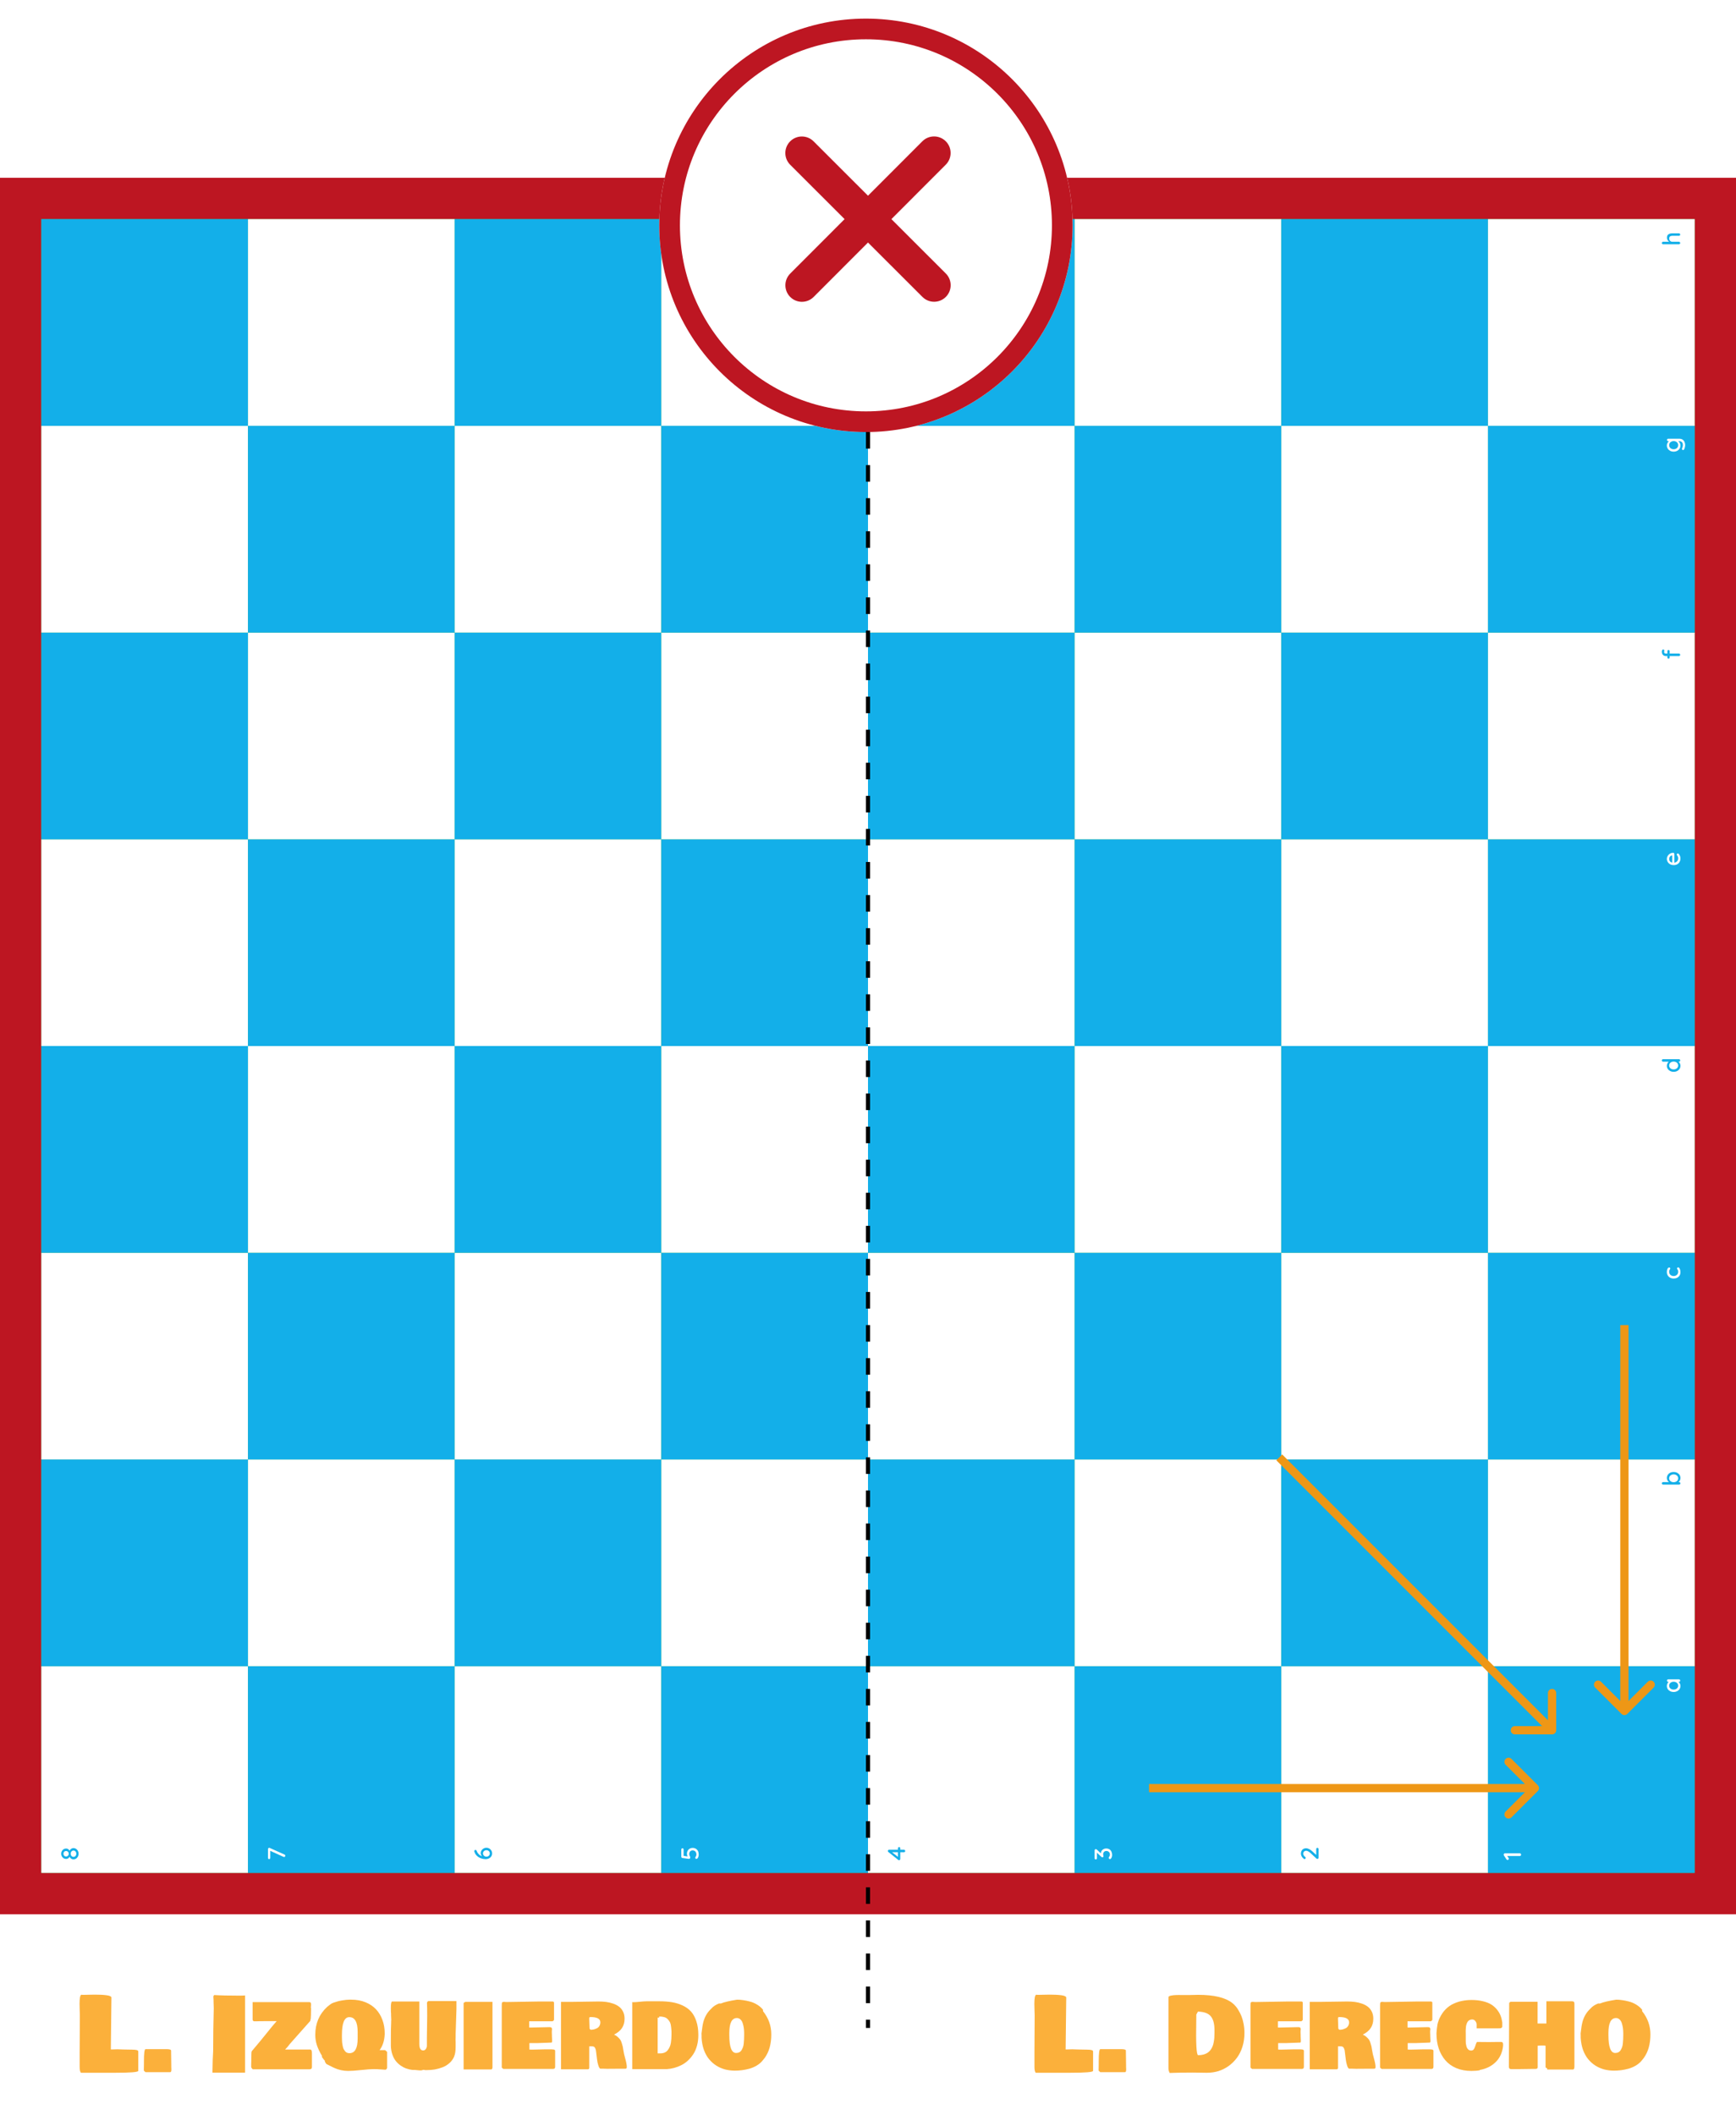 <svg width="840" height="1023" viewBox="0 0 840 1023" fill="none" xmlns="http://www.w3.org/2000/svg">
<rect y="86" width="840" height="840" fill="#BD1622"/>
<rect width="800" height="800" transform="translate(20 906) rotate(-90)" fill="#39B54A"/>
<rect width="100" height="100" transform="translate(20 906) rotate(-90)" fill="white"/>
<rect width="100" height="100" transform="translate(20 806) rotate(-90)" fill="#13AFE9"/>
<rect width="100" height="100" transform="translate(20 706) rotate(-90)" fill="white"/>
<rect width="100" height="100" transform="translate(20 606) rotate(-90)" fill="#13AFE9"/>
<rect width="100" height="100" transform="translate(20 506) rotate(-90)" fill="white"/>
<rect width="100" height="100" transform="translate(20 406) rotate(-90)" fill="#13AFE9"/>
<rect width="100" height="100" transform="translate(20 306) rotate(-90)" fill="white"/>
<rect width="100" height="100" transform="translate(20 206) rotate(-90)" fill="#13AFE9"/>
<rect width="100" height="100" transform="translate(120 906) rotate(-90)" fill="#13AFE9"/>
<rect width="100" height="100" transform="translate(120 806) rotate(-90)" fill="white"/>
<rect width="100" height="100" transform="translate(120 706) rotate(-90)" fill="#13AFE9"/>
<rect width="100" height="100" transform="translate(120 606) rotate(-90)" fill="white"/>
<rect width="100" height="100" transform="translate(120 506) rotate(-90)" fill="#13AFE9"/>
<rect width="100" height="100" transform="translate(120 406) rotate(-90)" fill="white"/>
<rect width="100" height="100" transform="translate(120 306) rotate(-90)" fill="#13AFE9"/>
<rect width="100" height="100" transform="translate(120 206) rotate(-90)" fill="white"/>
<rect width="100" height="100" transform="translate(220 906) rotate(-90)" fill="white"/>
<rect width="100" height="100" transform="translate(220 806) rotate(-90)" fill="#13AFE9"/>
<rect width="100" height="100" transform="translate(220 706) rotate(-90)" fill="white"/>
<rect width="100" height="100" transform="translate(220 606) rotate(-90)" fill="#13AFE9"/>
<rect width="100" height="100" transform="translate(220 506) rotate(-90)" fill="white"/>
<rect width="100" height="100" transform="translate(220 406) rotate(-90)" fill="#13AFE9"/>
<rect width="100" height="100" transform="translate(220 306) rotate(-90)" fill="white"/>
<rect width="100" height="100" transform="translate(220 206) rotate(-90)" fill="#13AFE9"/>
<rect width="100" height="100" transform="translate(320 906) rotate(-90)" fill="#13AFE9"/>
<rect width="100" height="100" transform="translate(320 806) rotate(-90)" fill="white"/>
<rect width="100" height="100" transform="translate(320 706) rotate(-90)" fill="#13AFE9"/>
<rect width="100" height="100" transform="translate(320 606) rotate(-90)" fill="white"/>
<rect width="100" height="100" transform="translate(320 506) rotate(-90)" fill="#13AFE9"/>
<rect width="100" height="100" transform="translate(320 406) rotate(-90)" fill="white"/>
<rect width="100" height="100" transform="translate(320 306) rotate(-90)" fill="#13AFE9"/>
<rect width="100" height="100" transform="translate(320 206) rotate(-90)" fill="white"/>
<rect width="100" height="100" transform="translate(420 906) rotate(-90)" fill="white"/>
<rect width="100" height="100" transform="translate(420 806) rotate(-90)" fill="#13AFE9"/>
<rect width="100" height="100" transform="translate(420 706) rotate(-90)" fill="white"/>
<rect width="100" height="100" transform="translate(420 606) rotate(-90)" fill="#13AFE9"/>
<rect width="100" height="100" transform="translate(420 506) rotate(-90)" fill="white"/>
<rect width="100" height="100" transform="translate(420 406) rotate(-90)" fill="#13AFE9"/>
<rect width="100" height="100" transform="translate(420 306) rotate(-90)" fill="white"/>
<rect width="100" height="100" transform="translate(420 206) rotate(-90)" fill="#13AFE9"/>
<rect width="100" height="100" transform="translate(520 906) rotate(-90)" fill="#13AFE9"/>
<rect width="100" height="100" transform="translate(520 806) rotate(-90)" fill="white"/>
<rect width="100" height="100" transform="translate(520 706) rotate(-90)" fill="#13AFE9"/>
<rect width="100" height="100" transform="translate(520 606) rotate(-90)" fill="white"/>
<rect width="100" height="100" transform="translate(520 506) rotate(-90)" fill="#13AFE9"/>
<rect width="100" height="100" transform="translate(520 406) rotate(-90)" fill="white"/>
<rect width="100" height="100" transform="translate(520 306) rotate(-90)" fill="#13AFE9"/>
<rect width="100" height="100" transform="translate(520 206) rotate(-90)" fill="white"/>
<rect width="100" height="100" transform="translate(620 906) rotate(-90)" fill="white"/>
<rect width="100" height="100" transform="translate(620 806) rotate(-90)" fill="#13AFE9"/>
<rect width="100" height="100" transform="translate(620 706) rotate(-90)" fill="white"/>
<rect width="100" height="100" transform="translate(620 606) rotate(-90)" fill="#13AFE9"/>
<rect width="100" height="100" transform="translate(620 506) rotate(-90)" fill="white"/>
<rect width="100" height="100" transform="translate(620 406) rotate(-90)" fill="#13AFE9"/>
<rect width="100" height="100" transform="translate(620 306) rotate(-90)" fill="white"/>
<rect width="100" height="100" transform="translate(620 206) rotate(-90)" fill="#13AFE9"/>
<rect width="100" height="100" transform="translate(720 906) rotate(-90)" fill="#13AFE9"/>
<rect width="100" height="100" transform="translate(720 806) rotate(-90)" fill="white"/>
<rect width="100" height="100" transform="translate(720 706) rotate(-90)" fill="#13AFE9"/>
<rect width="100" height="100" transform="translate(720 606) rotate(-90)" fill="white"/>
<rect width="100" height="100" transform="translate(720 506) rotate(-90)" fill="#13AFE9"/>
<rect width="100" height="100" transform="translate(720 406) rotate(-90)" fill="white"/>
<rect width="100" height="100" transform="translate(720 306) rotate(-90)" fill="#13AFE9"/>
<rect width="100" height="100" transform="translate(720 206) rotate(-90)" fill="white"/>
<path d="M33.752 895.452L33.536 895.488C33.656 895.192 33.824 894.932 34.04 894.708C34.248 894.484 34.484 894.312 34.748 894.192C35.012 894.064 35.288 894 35.576 894C36.024 894 36.436 894.124 36.812 894.372C37.18 894.612 37.476 894.94 37.7 895.356C37.916 895.764 38.024 896.22 38.024 896.724C38.024 897.236 37.916 897.7 37.7 898.116C37.476 898.524 37.18 898.852 36.812 899.1C36.436 899.34 36.024 899.46 35.576 899.46C35.216 899.46 34.9 899.384 34.628 899.232C34.356 899.08 34.128 898.888 33.944 898.656C33.76 898.424 33.608 898.188 33.488 897.948L33.752 898.032C33.664 898.232 33.544 898.428 33.392 898.62C33.232 898.804 33.032 898.956 32.792 899.076C32.552 899.196 32.276 899.256 31.964 899.256C31.524 899.256 31.128 899.144 30.776 898.92C30.416 898.696 30.132 898.392 29.924 898.008C29.708 897.624 29.6 897.196 29.6 896.724C29.6 896.252 29.708 895.828 29.924 895.452C30.132 895.076 30.416 894.776 30.776 894.552C31.128 894.328 31.524 894.216 31.964 894.216C32.3 894.216 32.588 894.28 32.828 894.408C33.06 894.536 33.252 894.696 33.404 894.888C33.556 895.08 33.672 895.268 33.752 895.452ZM31.988 898.056C32.236 898.056 32.456 897.996 32.648 897.876C32.84 897.756 32.992 897.596 33.104 897.396C33.216 897.196 33.272 896.972 33.272 896.724C33.272 896.484 33.216 896.264 33.104 896.064C32.992 895.864 32.84 895.708 32.648 895.596C32.456 895.476 32.236 895.416 31.988 895.416C31.612 895.416 31.304 895.54 31.064 895.788C30.824 896.036 30.704 896.348 30.704 896.724C30.704 897.116 30.824 897.436 31.064 897.684C31.304 897.932 31.612 898.056 31.988 898.056ZM36.92 896.724C36.92 896.292 36.792 895.932 36.536 895.644C36.272 895.348 35.948 895.2 35.564 895.2C35.3 895.2 35.064 895.268 34.856 895.404C34.648 895.54 34.484 895.724 34.364 895.956C34.244 896.188 34.184 896.444 34.184 896.724C34.184 897.004 34.244 897.26 34.364 897.492C34.484 897.724 34.648 897.908 34.856 898.044C35.064 898.18 35.3 898.248 35.564 898.248C35.948 898.248 36.272 898.104 36.536 897.816C36.792 897.528 36.92 897.164 36.92 896.724Z" fill="#13AFE9"/>
<path d="M138.048 897.684C138.048 897.852 137.996 898 137.892 898.128C137.78 898.248 137.64 898.308 137.472 898.308C137.384 898.308 137.292 898.288 137.196 898.248L130.512 895.224L130.776 895.092L130.776 898.764C130.776 898.924 130.724 899.06 130.62 899.172C130.508 899.276 130.372 899.328 130.212 899.328C130.06 899.328 129.932 899.276 129.828 899.172C129.724 899.06 129.672 898.924 129.672 898.764L129.672 894.504C129.672 894.328 129.728 894.18 129.84 894.06C129.944 893.932 130.08 893.868 130.248 893.868C130.344 893.868 130.436 893.888 130.524 893.928L137.664 897.132C137.784 897.18 137.88 897.256 137.952 897.36C138.016 897.464 138.048 897.572 138.048 897.684Z" fill="white"/>
<path d="M338.084 897.132C338.084 897.444 338.036 897.768 337.94 898.104C337.844 898.432 337.7 898.712 337.508 898.944C337.436 899.032 337.344 899.1 337.232 899.148C337.12 899.196 337.012 899.22 336.908 899.22C336.796 899.22 336.688 899.172 336.584 899.076C336.472 898.972 336.416 898.832 336.416 898.656C336.416 898.528 336.48 898.38 336.608 898.212C336.712 898.052 336.8 897.884 336.872 897.708C336.944 897.524 336.98 897.336 336.98 897.144C336.98 896.728 336.904 896.368 336.752 896.064C336.6 895.76 336.388 895.528 336.116 895.368C335.836 895.2 335.512 895.116 335.144 895.116C334.8 895.116 334.508 895.192 334.268 895.344C334.02 895.496 333.828 895.704 333.692 895.968C333.556 896.224 333.488 896.512 333.488 896.832C333.488 897.096 333.532 897.328 333.62 897.528C333.7 897.728 333.784 897.908 333.872 898.068C333.952 898.228 333.992 898.376 333.992 898.512C333.992 898.72 333.948 898.876 333.86 898.98C333.764 899.084 333.652 899.152 333.524 899.184C333.388 899.208 333.264 899.212 333.152 899.196L330.14 898.776C330.004 898.752 329.892 898.688 329.804 898.584C329.708 898.472 329.66 898.336 329.66 898.176L329.66 894.66C329.66 894.5 329.716 894.368 329.828 894.264C329.932 894.152 330.064 894.096 330.224 894.096C330.384 894.096 330.516 894.152 330.62 894.264C330.724 894.368 330.776 894.5 330.776 894.66L330.776 897.876L330.668 897.744L333.248 898.128L332.888 898.308C332.808 898.236 332.732 898.116 332.66 897.948C332.58 897.772 332.516 897.576 332.468 897.36C332.412 897.136 332.384 896.912 332.384 896.688C332.384 896.16 332.504 895.688 332.744 895.272C332.976 894.848 333.3 894.516 333.716 894.276C334.132 894.036 334.604 893.916 335.132 893.916C335.724 893.916 336.244 894.048 336.692 894.312C337.132 894.576 337.476 894.948 337.724 895.428C337.964 895.908 338.084 896.476 338.084 897.132Z" fill="white"/>
<path d="M536.464 898.752C536.464 898.688 536.476 898.62 536.5 898.548C536.516 898.476 536.556 898.396 536.62 898.308C536.748 898.164 536.856 897.992 536.944 897.792C537.024 897.584 537.064 897.348 537.064 897.084C537.064 896.788 536.996 896.512 536.86 896.256C536.716 896 536.516 895.792 536.26 895.632C536.004 895.472 535.7 895.392 535.348 895.392C534.988 895.392 534.696 895.468 534.472 895.62C534.24 895.772 534.068 895.968 533.956 896.208C533.836 896.448 533.776 896.7 533.776 896.964C533.776 897.116 533.792 897.244 533.824 897.348C533.848 897.452 533.876 897.552 533.908 897.648C533.932 897.744 533.944 897.848 533.944 897.96C533.944 898.112 533.892 898.232 533.788 898.32C533.676 898.408 533.544 898.452 533.392 898.452C533.296 898.452 533.212 898.432 533.14 898.392C533.068 898.352 532.988 898.296 532.9 898.224L530.524 896.004L530.764 895.74L530.764 898.92C530.764 899.08 530.712 899.216 530.608 899.328C530.496 899.432 530.36 899.484 530.2 899.484C530.048 899.484 529.92 899.432 529.816 899.328C529.712 899.216 529.66 899.08 529.66 898.92L529.66 895.128C529.66 894.92 529.72 894.768 529.84 894.672C529.96 894.568 530.1 894.516 530.26 894.516C530.348 894.516 530.432 894.54 530.512 894.588C530.592 894.628 530.668 894.68 530.74 894.744L533.14 896.976L532.816 897.276C532.784 897.212 532.752 897.104 532.72 896.952C532.688 896.8 532.672 896.676 532.672 896.58C532.672 896.124 532.788 895.716 533.02 895.356C533.252 894.988 533.564 894.704 533.956 894.504C534.34 894.296 534.776 894.192 535.264 894.192C535.848 894.192 536.356 894.324 536.788 894.588C537.212 894.852 537.54 895.22 537.772 895.692C538.004 896.156 538.12 896.692 538.12 897.3C538.12 897.604 538.08 897.908 538 898.212C537.912 898.508 537.788 898.764 537.628 898.98C537.548 899.116 537.464 899.208 537.376 899.256C537.28 899.304 537.188 899.328 537.1 899.328C536.948 899.328 536.804 899.276 536.668 899.172C536.532 899.06 536.464 898.92 536.464 898.752Z" fill="white"/>
<path d="M736 897.192C736 897.376 735.944 897.528 735.832 897.648C735.712 897.768 735.564 897.828 735.388 897.828L728.956 897.828L729.172 897.672L729.952 898.788C730.032 898.884 730.072 899 730.072 899.136C730.072 899.296 730.012 899.44 729.892 899.568C729.764 899.688 729.616 899.748 729.448 899.748C729.24 899.748 729.068 899.644 728.932 899.436L727.72 897.612C727.672 897.54 727.64 897.464 727.624 897.384C727.608 897.296 727.6 897.216 727.6 897.144C727.6 896.96 727.66 896.812 727.78 896.7C727.892 896.588 728.036 896.532 728.212 896.532L735.388 896.532C735.564 896.532 735.712 896.596 735.832 896.724C735.944 896.844 736 897 736 897.192Z" fill="white"/>
<path d="M806.592 812.988C806.592 812.812 806.652 812.668 806.772 812.556C806.884 812.444 807.028 812.388 807.204 812.388L812.388 812.388C812.564 812.388 812.712 812.444 812.832 812.556C812.944 812.668 813 812.812 813 812.988C813 813.156 812.944 813.3 812.832 813.42C812.712 813.532 812.564 813.588 812.388 813.588L811.524 813.588L811.56 813.336C811.704 813.336 811.864 813.396 812.04 813.516C812.216 813.628 812.388 813.784 812.556 813.984C812.716 814.184 812.852 814.42 812.964 814.692C813.068 814.964 813.12 815.256 813.12 815.568C813.12 816.12 812.98 816.616 812.7 817.056C812.412 817.496 812.02 817.844 811.524 818.1C811.028 818.356 810.464 818.484 809.832 818.484C809.184 818.484 808.616 818.356 808.128 818.1C807.632 817.844 807.244 817.5 806.964 817.068C806.684 816.628 806.544 816.14 806.544 815.604C806.544 815.26 806.6 814.944 806.712 814.656C806.824 814.36 806.968 814.104 807.144 813.888C807.32 813.672 807.508 813.508 807.708 813.396C807.9 813.276 808.084 813.216 808.26 813.216L808.296 813.588L807.204 813.588C807.036 813.588 806.892 813.532 806.772 813.42C806.652 813.3 806.592 813.156 806.592 812.988ZM812.016 815.436C812.016 815.06 811.92 814.728 811.728 814.44C811.536 814.152 811.276 813.928 810.948 813.768C810.612 813.608 810.24 813.528 809.832 813.528C809.416 813.528 809.044 813.608 808.716 813.768C808.388 813.928 808.128 814.152 807.936 814.44C807.744 814.728 807.648 815.06 807.648 815.436C807.648 815.804 807.744 816.132 807.936 816.42C808.128 816.7 808.388 816.924 808.716 817.092C809.044 817.252 809.416 817.332 809.832 817.332C810.24 817.332 810.612 817.252 810.948 817.092C811.276 816.924 811.536 816.7 811.728 816.42C811.92 816.132 812.016 815.804 812.016 815.436Z" fill="white"/>
<path d="M806.544 615.364C806.544 614.932 806.592 614.548 806.688 614.212C806.776 613.876 806.904 613.616 807.072 613.432C807.232 613.24 807.42 613.144 807.636 613.144C807.772 613.144 807.9 613.184 808.02 613.264C808.132 613.344 808.188 613.464 808.188 613.624C808.188 613.736 808.168 613.832 808.128 613.912C808.088 613.984 808.04 614.052 807.984 614.116C807.928 614.18 807.872 614.26 807.816 614.356C807.768 614.444 807.728 614.576 807.696 614.752C807.664 614.92 807.648 615.072 807.648 615.208C807.648 615.632 807.744 616 807.936 616.312C808.128 616.616 808.388 616.856 808.716 617.032C809.044 617.2 809.416 617.284 809.832 617.284C810.248 617.284 810.62 617.2 810.948 617.032C811.276 616.856 811.536 616.62 811.728 616.324C811.92 616.02 812.016 615.668 812.016 615.268C812.016 615.028 812 614.832 811.968 614.68C811.928 614.528 811.88 614.396 811.824 614.284C811.752 614.164 811.68 614.064 811.608 613.984C811.528 613.896 811.488 613.776 811.488 613.624C811.488 613.448 811.544 613.316 811.656 613.228C811.76 613.132 811.892 613.084 812.052 613.084C812.228 613.084 812.4 613.192 812.568 613.408C812.728 613.616 812.86 613.896 812.964 614.248C813.068 614.6 813.12 614.988 813.12 615.412C813.12 616.036 812.976 616.58 812.688 617.044C812.4 617.5 812.008 617.856 811.512 618.112C811.016 618.36 810.456 618.484 809.832 618.484C809.2 618.484 808.64 618.352 808.152 618.088C807.656 617.824 807.264 617.456 806.976 616.984C806.688 616.512 806.544 615.972 806.544 615.364Z" fill="white"/>
<path d="M806.544 714.98C806.544 714.42 806.684 713.924 806.964 713.492C807.244 713.052 807.632 712.704 808.128 712.448C808.616 712.192 809.18 712.064 809.82 712.064C810.46 712.064 811.028 712.192 811.524 712.448C812.02 712.704 812.412 713.048 812.7 713.48C812.98 713.912 813.12 714.4 813.12 714.944C813.12 715.248 813.072 715.536 812.976 715.808C812.872 716.08 812.744 716.32 812.592 716.528C812.432 716.736 812.264 716.908 812.088 717.044C811.912 717.172 811.748 717.252 811.596 717.284L811.44 716.96L812.484 716.96C812.652 716.96 812.796 717.02 812.916 717.14C813.028 717.252 813.084 717.392 813.084 717.56C813.084 717.736 813.028 717.88 812.916 717.992C812.804 718.104 812.66 718.16 812.484 718.16L804.732 718.16C804.556 718.16 804.412 718.104 804.3 717.992C804.18 717.88 804.12 717.736 804.12 717.56C804.12 717.392 804.18 717.252 804.3 717.14C804.412 717.02 804.556 716.96 804.732 716.96L808.104 716.96L807.996 717.152C807.844 717.128 807.688 717.052 807.528 716.924C807.36 716.796 807.2 716.636 807.048 716.444C806.896 716.244 806.776 716.02 806.688 715.772C806.592 715.516 806.544 715.252 806.544 714.98ZM807.648 715.112C807.648 715.496 807.744 715.832 807.936 716.12C808.128 716.4 808.388 716.62 808.716 716.78C809.036 716.94 809.404 717.02 809.82 717.02C810.236 717.02 810.612 716.94 810.948 716.78C811.276 716.62 811.536 716.4 811.728 716.12C811.92 715.832 812.016 715.496 812.016 715.112C812.016 714.736 811.92 714.408 811.728 714.128C811.536 713.848 811.272 713.628 810.936 713.468C810.6 713.3 810.228 713.216 809.82 713.216C809.404 713.216 809.036 713.3 808.716 713.468C808.388 713.628 808.128 713.848 807.936 714.128C807.744 714.408 807.648 714.736 807.648 715.112Z" fill="#13AFE9"/>
<path d="M804.12 512.988C804.12 512.812 804.176 512.668 804.288 512.556C804.4 512.444 804.548 512.388 804.732 512.388L812.388 512.388C812.564 512.388 812.712 512.444 812.832 512.556C812.944 512.668 813 512.812 813 512.988C813 513.156 812.944 513.3 812.832 513.42C812.712 513.532 812.564 513.588 812.388 513.588L811.524 513.588L811.536 513.336C811.68 513.336 811.844 513.396 812.028 513.516C812.204 513.628 812.376 513.784 812.544 513.984C812.712 514.184 812.852 514.42 812.964 514.692C813.068 514.964 813.12 515.256 813.12 515.568C813.12 516.12 812.98 516.616 812.7 517.056C812.412 517.496 812.024 517.844 811.536 518.1C811.04 518.356 810.472 518.484 809.832 518.484C809.192 518.484 808.628 518.356 808.14 518.1C807.644 517.844 807.256 517.5 806.976 517.068C806.688 516.628 806.544 516.14 806.544 515.604C806.544 515.268 806.6 514.956 806.712 514.668C806.824 514.372 806.968 514.116 807.144 513.9C807.32 513.684 807.508 513.516 807.708 513.396C807.9 513.276 808.084 513.216 808.26 513.216L808.296 513.588L804.732 513.588C804.556 513.588 804.412 513.532 804.3 513.42C804.18 513.3 804.12 513.156 804.12 512.988ZM812.016 515.436C812.016 515.052 811.92 514.72 811.728 514.44C811.536 514.152 811.276 513.928 810.948 513.768C810.62 513.608 810.248 513.528 809.832 513.528C809.416 513.528 809.044 513.608 808.716 513.768C808.388 513.928 808.128 514.152 807.936 514.44C807.744 514.728 807.648 515.06 807.648 515.436C807.648 515.804 807.744 516.132 807.936 516.42C808.128 516.7 808.388 516.924 808.716 517.092C809.044 517.252 809.416 517.332 809.832 517.332C810.248 517.332 810.62 517.252 810.948 517.092C811.276 516.924 811.536 516.7 811.728 516.42C811.92 516.132 812.016 515.804 812.016 515.436Z" fill="#13AFE9"/>
<path d="M804.132 315.22C804.132 315.068 804.152 314.912 804.192 314.752C804.232 314.592 804.3 314.46 804.396 314.356C804.484 314.244 804.608 314.188 804.768 314.188C804.928 314.188 805.06 314.236 805.164 314.332C805.26 314.428 805.308 314.54 805.308 314.668C805.308 314.748 805.292 314.856 805.26 314.992C805.22 315.128 805.2 315.264 805.2 315.4C805.2 315.584 805.244 315.732 805.332 315.844C805.412 315.956 805.516 316.036 805.644 316.084C805.764 316.132 805.884 316.156 806.004 316.156L812.388 316.156C812.564 316.156 812.712 316.216 812.832 316.336C812.944 316.448 813 316.588 813 316.756C813 316.932 812.944 317.076 812.832 317.188C812.712 317.3 812.564 317.356 812.388 317.356L806.016 317.356C805.464 317.356 805.012 317.176 804.66 316.816C804.308 316.448 804.132 315.916 804.132 315.22ZM806.796 314.98C806.796 314.82 806.848 314.688 806.952 314.584C807.056 314.48 807.188 314.428 807.348 314.428C807.508 314.428 807.64 314.48 807.744 314.584C807.848 314.688 807.9 314.82 807.9 314.98L807.9 318.088C807.9 318.24 807.848 318.372 807.744 318.484C807.64 318.588 807.508 318.64 807.348 318.64C807.188 318.64 807.056 318.588 806.952 318.484C806.848 318.372 806.796 318.24 806.796 318.088L806.796 314.98Z" fill="#13AFE9"/>
<path d="M806.58 114.98C806.58 114.428 806.7 114 806.94 113.696C807.172 113.392 807.488 113.18 807.888 113.06C808.288 112.932 808.728 112.868 809.208 112.868L812.388 112.868C812.564 112.868 812.712 112.928 812.832 113.048C812.944 113.16 813 113.3 813 113.468C813 113.644 812.944 113.788 812.832 113.9C812.712 114.012 812.564 114.068 812.388 114.068L809.208 114.068C808.928 114.068 808.672 114.108 808.44 114.188C808.208 114.26 808.024 114.392 807.888 114.584C807.752 114.768 807.684 115.028 807.684 115.364C807.684 115.676 807.752 115.956 807.888 116.204C808.024 116.444 808.208 116.632 808.44 116.768C808.672 116.896 808.928 116.96 809.208 116.96L812.388 116.96C812.564 116.96 812.712 117.02 812.832 117.14C812.944 117.252 813 117.392 813 117.56C813 117.736 812.944 117.88 812.832 117.992C812.712 118.104 812.564 118.16 812.388 118.16L804.732 118.16C804.556 118.16 804.412 118.104 804.3 117.992C804.18 117.88 804.12 117.736 804.12 117.56C804.12 117.392 804.18 117.252 804.3 117.14C804.412 117.02 804.556 116.96 804.732 116.96L808.008 116.96L808.128 117.176C807.952 117.12 807.772 117.028 807.588 116.9C807.404 116.764 807.236 116.6 807.084 116.408C806.932 116.208 806.812 115.988 806.724 115.748C806.628 115.508 806.58 115.252 806.58 114.98Z" fill="#13AFE9"/>
<path d="M813.12 415.22C813.12 415.884 812.984 416.46 812.712 416.948C812.432 417.436 812.052 417.816 811.572 418.088C811.084 418.352 810.528 418.484 809.904 418.484C809.2 418.484 808.6 418.344 808.104 418.064C807.6 417.776 807.216 417.404 806.952 416.948C806.68 416.492 806.544 416.008 806.544 415.496C806.544 415.104 806.624 414.732 806.784 414.38C806.936 414.028 807.152 413.716 807.432 413.444C807.704 413.164 808.028 412.944 808.404 412.784C808.772 412.624 809.176 412.54 809.616 412.532C809.776 412.54 809.908 412.604 810.012 412.724C810.116 412.844 810.168 412.984 810.168 413.144L810.168 417.812L809.148 418.1L809.148 413.588L809.364 413.816L809.064 413.816C808.784 413.832 808.54 413.924 808.332 414.092C808.116 414.26 807.952 414.468 807.84 414.716C807.72 414.964 807.66 415.224 807.66 415.496C807.66 415.736 807.7 415.968 807.78 416.192C807.852 416.408 807.972 416.604 808.14 416.78C808.308 416.948 808.532 417.084 808.812 417.188C809.084 417.284 809.424 417.332 809.832 417.332C810.272 417.332 810.656 417.24 810.984 417.056C811.312 416.872 811.568 416.624 811.752 416.312C811.928 416 812.016 415.656 812.016 415.28C812.016 414.984 811.988 414.74 811.932 414.548C811.868 414.356 811.792 414.196 811.704 414.068C811.616 413.94 811.532 413.828 811.452 413.732C811.38 413.612 811.344 413.492 811.344 413.372C811.344 413.228 811.396 413.108 811.5 413.012C811.596 412.916 811.712 412.868 811.848 412.868C812.024 412.868 812.184 412.956 812.328 413.132C812.536 413.348 812.72 413.648 812.88 414.032C813.04 414.408 813.12 414.804 813.12 415.22Z" fill="white"/>
<path d="M806.544 215.532C806.544 215.188 806.6 214.872 806.712 214.584C806.824 214.296 806.968 214.048 807.144 213.84C807.312 213.624 807.488 213.456 807.672 213.336C807.856 213.216 808.016 213.156 808.152 213.156L808.164 213.432L807.204 213.432C807.036 213.432 806.892 213.376 806.772 213.264C806.652 213.152 806.592 213.008 806.592 212.832C806.592 212.656 806.652 212.512 806.772 212.4C806.884 212.288 807.028 212.232 807.204 212.232L812.496 212.232C813.176 212.232 813.728 212.376 814.152 212.664C814.584 212.952 814.9 213.336 815.1 213.816C815.3 214.288 815.4 214.808 815.4 215.376C815.4 215.576 815.372 215.812 815.316 216.084C815.268 216.356 815.208 216.608 815.136 216.84C815.064 217.064 814.992 217.22 814.92 217.308C814.824 217.492 814.712 217.616 814.584 217.68C814.456 217.736 814.328 217.736 814.2 217.68C814.024 217.6 813.916 217.492 813.876 217.356C813.836 217.22 813.848 217.064 813.912 216.888C813.936 216.808 813.98 216.684 814.044 216.516C814.108 216.348 814.164 216.16 814.212 215.952C814.268 215.744 814.296 215.548 814.296 215.364C814.296 214.724 814.148 214.244 813.852 213.924C813.556 213.596 813.152 213.432 812.64 213.432L811.56 213.432L811.644 213.3C811.812 213.324 811.984 213.4 812.16 213.528C812.328 213.648 812.484 213.808 812.628 214.008C812.772 214.208 812.892 214.44 812.988 214.704C813.076 214.96 813.12 215.224 813.12 215.496C813.12 216.064 812.98 216.572 812.7 217.02C812.412 217.468 812.024 217.824 811.536 218.088C811.04 218.352 810.472 218.484 809.832 218.484C809.192 218.484 808.628 218.352 808.14 218.088C807.644 217.824 807.256 217.472 806.976 217.032C806.688 216.584 806.544 216.084 806.544 215.532ZM807.648 215.352C807.648 215.744 807.744 216.088 807.936 216.384C808.128 216.68 808.388 216.912 808.716 217.08C809.044 217.248 809.416 217.332 809.832 217.332C810.248 217.332 810.62 217.248 810.948 217.08C811.276 216.912 811.536 216.68 811.728 216.384C811.92 216.088 812.016 215.744 812.016 215.352C812.016 214.96 811.924 214.616 811.74 214.32C811.548 214.024 811.288 213.792 810.96 213.624C810.624 213.456 810.248 213.372 809.832 213.372C809.416 213.372 809.044 213.456 808.716 213.624C808.38 213.792 808.12 214.024 807.936 214.32C807.744 214.616 807.648 214.96 807.648 215.352Z" fill="white"/>
<path d="M238.12 896.568C238.12 897.016 238.032 897.416 237.856 897.768C237.68 898.112 237.44 898.404 237.136 898.644C236.832 898.876 236.492 899.056 236.116 899.184C235.732 899.304 235.34 899.364 234.94 899.364C234.628 899.364 234.272 899.328 233.872 899.256C233.464 899.184 233.044 899.064 232.612 898.896C232.172 898.728 231.752 898.508 231.352 898.236C230.952 897.956 230.592 897.612 230.272 897.204C229.944 896.788 229.696 896.296 229.528 895.728C229.504 895.648 229.492 895.572 229.492 895.5C229.492 895.34 229.536 895.2 229.624 895.08C229.704 894.952 229.852 894.888 230.068 894.888C230.212 894.888 230.34 894.936 230.452 895.032C230.556 895.128 230.632 895.256 230.68 895.416C230.776 895.704 230.92 895.992 231.112 896.28C231.304 896.568 231.532 896.836 231.796 897.084C232.06 897.332 232.356 897.544 232.684 897.72C233.004 897.888 233.34 898.012 233.692 898.092L233.74 898.392C233.556 898.272 233.38 898.12 233.212 897.936C233.036 897.744 232.892 897.52 232.78 897.264C232.66 897.008 232.6 896.716 232.6 896.388C232.6 896.06 232.672 895.744 232.816 895.44C232.96 895.136 233.16 894.864 233.416 894.624C233.672 894.376 233.968 894.184 234.304 894.048C234.64 893.904 234.996 893.832 235.372 893.832C235.868 893.832 236.328 893.956 236.752 894.204C237.168 894.444 237.5 894.772 237.748 895.188C237.996 895.596 238.12 896.056 238.12 896.568ZM237.004 896.58C237.004 896.284 236.936 896.02 236.8 895.788C236.656 895.556 236.46 895.372 236.212 895.236C235.964 895.1 235.684 895.032 235.372 895.032C235.06 895.032 234.78 895.096 234.532 895.224C234.284 895.352 234.084 895.532 233.932 895.764C233.78 895.988 233.704 896.252 233.704 896.556C233.704 896.868 233.78 897.144 233.932 897.384C234.084 897.624 234.288 897.812 234.544 897.948C234.792 898.084 235.072 898.152 235.384 898.152C235.672 898.152 235.944 898.084 236.2 897.948C236.448 897.812 236.644 897.628 236.788 897.396C236.932 897.156 237.004 896.884 237.004 896.58Z" fill="#13AFE9"/>
<path d="M438 895.416C438 895.584 437.944 895.724 437.832 895.836C437.712 895.948 437.564 896.004 437.388 896.004L431.28 896.004L431.352 895.788L434.664 898.38L434.508 898.44L434.508 894.072C434.508 893.912 434.564 893.78 434.676 893.676C434.78 893.564 434.912 893.508 435.072 893.508C435.224 893.508 435.352 893.564 435.456 893.676C435.56 893.78 435.612 893.912 435.612 894.072L435.612 899.268C435.612 899.412 435.556 899.548 435.444 899.676C435.324 899.804 435.184 899.868 435.024 899.868C434.872 899.868 434.736 899.816 434.616 899.712L429.84 895.896C429.76 895.84 429.7 895.768 429.66 895.68C429.62 895.592 429.6 895.5 429.6 895.404C429.6 895.228 429.66 895.084 429.78 894.972C429.892 894.86 430.036 894.804 430.212 894.804L437.388 894.804C437.564 894.804 437.712 894.864 437.832 894.984C437.944 895.104 438 895.248 438 895.416Z" fill="#13AFE9"/>
<path d="M636.884 894.444C636.884 894.284 636.94 894.152 637.052 894.048C637.156 893.936 637.288 893.88 637.448 893.88C637.608 893.88 637.74 893.936 637.844 894.048C637.948 894.152 638 894.284 638 894.444L638 898.656C638 898.832 637.948 898.972 637.844 899.076C637.74 899.18 637.6 899.232 637.424 899.232C637.264 899.232 637.12 899.176 636.992 899.064L634.1 896.388C633.732 896.044 633.368 895.78 633.008 895.596C632.648 895.404 632.332 895.308 632.06 895.308C631.62 895.308 631.264 895.44 630.992 895.704C630.72 895.968 630.584 896.316 630.584 896.748C630.584 896.932 630.628 897.12 630.716 897.312C630.796 897.496 630.908 897.672 631.052 897.84C631.188 898 631.348 898.14 631.532 898.26C631.644 898.34 631.716 898.42 631.748 898.5C631.78 898.58 631.796 898.656 631.796 898.728C631.796 898.88 631.744 899.02 631.64 899.148C631.528 899.268 631.4 899.328 631.256 899.328C631.144 899.328 631.036 899.292 630.932 899.22C630.828 899.148 630.72 899.056 630.608 898.944C630.392 898.768 630.2 898.556 630.032 898.308C629.856 898.052 629.72 897.784 629.624 897.504C629.528 897.224 629.48 896.948 629.48 896.676C629.48 896.148 629.584 895.692 629.792 895.308C630 894.916 630.292 894.616 630.668 894.408C631.044 894.192 631.488 894.084 632 894.084C632.432 894.084 632.912 894.216 633.44 894.48C633.96 894.736 634.472 895.096 634.976 895.56L637.004 897.42L636.884 897.552L636.884 894.444Z" fill="#13AFE9"/>
<path d="M38.49 969.383C38.49 966.73 38.767 965.249 39.32 964.939C39.483 964.972 39.711 964.988 40.004 964.988H40.785C41.29 964.988 42.12 964.972 43.275 964.939C44.431 964.907 45.31 964.891 45.912 964.891C48.223 964.891 50.087 964.988 51.503 965.184C52.935 965.363 53.741 965.704 53.92 966.209L53.627 991.404H54.164C55.466 991.339 56.378 991.315 56.898 991.331C57.419 991.331 58.371 991.364 59.755 991.429C61.155 991.478 62.497 991.502 63.783 991.502C64.841 991.502 65.622 991.567 66.127 991.697C66.648 991.811 66.908 992.055 66.908 992.43V1001.8C66.697 1002.39 63.067 1002.68 56.02 1002.68H39.125C38.734 1002.11 38.539 1001.2 38.539 999.949V993.016C38.539 990.981 38.555 987.97 38.588 983.982C38.62 979.995 38.637 976.984 38.637 974.949C38.637 974.575 38.612 973.745 38.563 972.459C38.515 971.173 38.49 970.148 38.49 969.383ZM69.594 1001.66V1000.93C69.594 1000.68 69.602 1000.3 69.618 999.778C69.634 999.241 69.643 998.81 69.643 998.484V997.215C69.643 993.243 69.903 991.258 70.424 991.258H80.434C81.996 991.258 82.777 991.486 82.777 991.941C82.842 995.066 82.875 997.459 82.875 999.119V999.949C82.875 1000.06 82.883 1000.24 82.899 1000.49C82.916 1000.71 82.924 1000.89 82.924 1001.02C82.924 1001.93 82.745 1002.39 82.387 1002.39H70.375L69.594 1001.66ZM102.797 1002.63C102.862 997.898 102.976 994.432 103.139 992.234C103.139 985.398 103.236 978.465 103.432 971.434C103.367 970.066 103.334 969.057 103.334 968.406V967.674C103.269 966.958 103.236 966.372 103.236 965.916C103.236 965.607 103.383 965.33 103.676 965.086C106.345 965.281 110.414 965.379 115.883 965.379C117.185 965.379 118.08 965.346 118.568 965.281V1002.63H102.797ZM121.547 999.949V998.436C121.547 998.305 121.555 998.069 121.571 997.728C121.588 997.386 121.596 997.117 121.596 996.922V995.652C121.596 993.536 121.677 992.397 121.84 992.234C124.053 989.679 127.374 985.643 131.801 980.125L133.876 977.708C133.437 977.675 132.248 977.675 130.312 977.708C128.375 977.724 127.146 977.732 126.625 977.732H125.99C125.811 977.732 125.543 977.741 125.185 977.757C124.826 977.773 124.558 977.781 124.379 977.781H122.816C122.426 977.586 122.23 977.309 122.23 976.951V968.504H149.281C149.574 968.504 149.77 968.512 149.867 968.528C149.965 968.528 150.079 968.577 150.209 968.675C150.339 968.756 150.421 968.895 150.453 969.09C150.486 969.285 150.502 969.562 150.502 969.92C150.502 970.115 150.486 970.351 150.453 970.628C150.421 970.905 150.404 971.076 150.404 971.141L150.502 971.434C150.502 972.036 150.494 972.622 150.478 973.191C150.478 973.761 150.469 974.241 150.453 974.632C150.437 975.022 150.421 975.364 150.404 975.657C150.388 975.95 150.372 976.178 150.355 976.341C150.355 976.504 150.355 976.593 150.355 976.609C150.225 976.951 150.16 977.146 150.16 977.195V977.586C148.956 978.969 147.214 980.931 144.936 983.47C142.673 986.009 141.094 987.791 140.199 988.816L139.125 990.184L137.953 991.453H150.16C150.681 991.453 150.941 992.104 150.941 993.406V999.754C150.941 1000.24 150.836 1000.58 150.624 1000.75C150.412 1000.93 150.062 1001.02 149.574 1001.02H122.279C122.182 1000.93 122.035 1000.75 121.84 1000.51C121.661 1000.25 121.563 1000.06 121.547 999.949ZM152.553 984.324C152.553 978.872 154.457 974.38 158.266 970.848L159.682 969.725C160.202 969.301 160.756 968.992 161.342 968.797L163.197 968.211C163.702 968.032 164.573 967.845 165.81 967.649C167.047 967.438 168.129 967.332 169.057 967.332H170.033C172.54 967.332 174.81 967.747 176.845 968.577C178.896 969.407 180.596 970.547 181.947 971.995C183.298 973.444 184.332 975.161 185.048 977.146C185.78 979.116 186.146 981.248 186.146 983.543V984.129C185.984 987.254 185.154 989.793 183.656 991.746H186.342L187.318 992.576V1000.34C187.172 1000.83 186.895 1001.12 186.488 1001.22C186.293 1001.22 185.544 1001.17 184.242 1001.07C182.94 1000.97 181.866 1000.93 181.02 1000.93C179.538 1000.93 177.439 1001.07 174.721 1001.37C172.019 1001.66 169.936 1001.8 168.471 1001.8C166.094 1001.8 163.808 1001.3 161.61 1000.29L157.899 998.436L157.191 997.312V996.824V996.873L156.459 996.043C156.247 995.669 156.02 995.359 155.775 995.115V994.48C154.685 992.658 153.871 990.94 153.334 989.329C152.813 987.718 152.553 986.049 152.553 984.324ZM165.443 984.373C165.443 984.959 165.443 985.39 165.443 985.667C165.46 985.944 165.476 986.399 165.492 987.034C165.508 987.669 165.549 988.174 165.614 988.548C165.679 988.906 165.761 989.362 165.858 989.915C165.972 990.468 166.119 990.916 166.298 991.258C166.493 991.583 166.713 991.917 166.957 992.259C167.217 992.584 167.527 992.828 167.885 992.991C168.243 993.138 168.65 993.211 169.105 993.211C171.742 993.211 173.061 990.835 173.061 986.082V982.957C173.061 978.172 171.71 975.779 169.008 975.779C166.632 975.779 165.443 978.644 165.443 984.373ZM189.223 974.119C189.158 973.794 189.125 972.866 189.125 971.336C189.125 969.578 189.288 968.536 189.613 968.211H202.895V988.719C202.895 990.835 203.513 991.893 204.75 991.893C205.271 991.893 205.702 991.665 206.044 991.209C206.386 990.737 206.557 990.184 206.557 989.549V985.936C206.654 978.807 206.703 975.21 206.703 975.145C206.703 972.312 206.671 970.262 206.605 968.992C206.605 968.536 206.833 968.211 207.289 968.016H220.863V971.824C220.652 977.993 220.521 981.964 220.473 983.738V985.252C220.473 985.447 220.465 985.708 220.448 986.033C220.432 986.359 220.424 986.587 220.424 986.717C220.424 987.27 220.44 987.661 220.473 987.889V989.793C220.473 992.055 220.245 993.683 219.789 994.676V994.773C219.268 995.994 218.52 997.052 217.543 997.947C216.566 998.826 215.451 999.518 214.198 1000.02C212.945 1000.51 211.659 1000.87 210.341 1001.1C209.022 1001.31 207.631 1001.41 206.166 1001.41C205.71 1001.41 205.368 1001.37 205.141 1001.27H204.555C204.555 1001.43 204.311 1001.51 203.822 1001.51V1001.56C203.464 1001.58 202.423 1001.5 200.697 1001.32H199.574C198.549 1001.2 197.556 1000.97 196.596 1000.63C195.652 1000.29 194.732 999.811 193.837 999.192C192.942 998.558 192.152 997.809 191.469 996.946C190.801 996.084 190.256 995.034 189.833 993.797C189.41 992.56 189.174 991.209 189.125 989.744C189.141 988.898 189.141 987.726 189.125 986.229C189.125 984.731 189.133 983.372 189.149 982.151C189.166 980.914 189.206 979.718 189.271 978.562V977.879C189.271 977.798 189.28 977.667 189.296 977.488C189.312 977.309 189.32 977.179 189.32 977.098C189.32 976.854 189.304 976.487 189.271 975.999C189.239 975.511 189.223 975.145 189.223 974.9V974.07V974.119ZM224.33 1001.07V968.992C224.346 968.862 224.477 968.748 224.721 968.65C224.965 968.536 225.111 968.455 225.16 968.406H238.295V1000.19C238.214 1000.54 238.132 1000.77 238.051 1000.9C237.986 1001.02 237.872 1001.07 237.709 1001.07H224.33ZM242.787 970.457C242.787 969.48 242.828 968.911 242.909 968.748C243.056 968.52 243.292 968.406 243.617 968.406H244.203C244.464 968.406 244.643 968.423 244.74 968.455H246.01C247.654 968.455 250.136 968.414 253.456 968.333C256.793 968.252 259.291 968.211 260.951 968.211H267.445C267.868 968.26 268.08 968.471 268.08 968.846V977C268.064 977.098 268.031 977.187 267.982 977.269C267.95 977.334 267.917 977.382 267.885 977.415C267.868 977.431 267.795 977.488 267.665 977.586C267.535 977.667 267.445 977.732 267.396 977.781H256.068V980.809H257.143C258.087 980.809 259.527 980.776 261.464 980.711C263.401 980.646 264.89 980.613 265.932 980.613C266.387 980.613 266.697 980.703 266.859 980.882C267.022 981.061 267.104 981.313 267.104 981.639C267.104 981.72 267.087 981.858 267.055 982.054C267.022 982.249 267.006 982.387 267.006 982.469V983.396C267.006 983.462 267.014 983.6 267.03 983.812C267.047 984.007 267.055 984.178 267.055 984.324V985.008C267.055 985.366 267.071 985.724 267.104 986.082C267.136 986.44 267.152 986.749 267.152 987.01V987.645C267.071 987.84 267.006 987.97 266.957 988.035C266.908 988.1 266.827 988.133 266.713 988.133V988.084C266.111 988.084 265.069 988.125 263.588 988.206C262.123 988.287 260.951 988.328 260.072 988.328H256.166V991.453C256.296 991.453 256.492 991.461 256.752 991.478C257.012 991.494 257.208 991.502 257.338 991.502C258.07 991.502 259.153 991.478 260.585 991.429C262.017 991.38 263.051 991.355 263.686 991.355H266.811C267.657 991.355 268.194 991.453 268.422 991.648C268.503 991.746 268.568 991.844 268.617 991.941V999.754C268.617 1000.1 268.552 1000.36 268.422 1000.54C268.292 1000.71 268.048 1000.81 267.689 1000.83H243.52L242.787 1000.19V970.457ZM271.449 968.406H275.99C277.39 968.406 279.628 968.374 282.704 968.309C285.78 968.243 288.083 968.211 289.613 968.211C290.932 968.211 292.16 968.284 293.3 968.431C294.455 968.577 295.587 968.846 296.693 969.236C297.816 969.627 298.769 970.123 299.55 970.726C300.347 971.328 300.99 972.125 301.479 973.118C301.967 974.095 302.211 975.226 302.211 976.512C302.211 978.286 301.796 979.799 300.966 981.053C300.136 982.306 298.858 983.364 297.133 984.227C297.816 984.52 298.41 984.902 298.915 985.374C299.42 985.846 299.802 986.253 300.062 986.595C300.339 986.937 300.6 987.514 300.844 988.328C301.104 989.126 301.259 989.655 301.308 989.915C301.356 990.159 301.462 990.778 301.625 991.771C301.674 991.998 301.706 992.169 301.723 992.283C301.788 992.934 302.064 994.131 302.553 995.872C303.041 997.597 303.285 998.924 303.285 999.852C303.285 1000.44 303.106 1000.73 302.748 1000.73C301.771 1000.73 300.29 1000.74 298.305 1000.75C296.335 1000.77 294.87 1000.78 293.91 1000.78C293.52 1000.75 292.934 1000.73 292.152 1000.73H290.492C290.167 1000.63 289.849 1000.13 289.54 999.217C289.231 998.305 289.011 997.28 288.881 996.141L288.344 991.795C288.246 991.437 288.165 991.185 288.1 991.038C288.051 990.875 287.953 990.688 287.807 990.477C287.66 990.249 287.457 990.094 287.196 990.013C286.952 989.931 286.635 989.891 286.244 989.891H285.121V999.656C285.121 999.705 285.121 999.786 285.121 999.9C285.121 999.998 285.121 1000.07 285.121 1000.12C285.121 1000.15 285.121 1000.21 285.121 1000.29C285.121 1000.37 285.113 1000.44 285.097 1000.49C285.08 1000.52 285.064 1000.57 285.048 1000.63C285.032 1000.7 285.007 1000.75 284.975 1000.78C284.958 1000.8 284.926 1000.83 284.877 1000.88C284.844 1000.91 284.796 1000.93 284.73 1000.95C284.682 1000.97 284.617 1000.98 284.535 1001C284.47 1001.02 284.389 1001.02 284.291 1001.02H271.449V968.406ZM285.268 981.297C285.3 981.329 285.349 981.403 285.414 981.517C285.479 981.614 285.544 981.696 285.609 981.761C285.674 981.826 285.74 981.867 285.805 981.883C286.293 981.883 286.781 981.834 287.27 981.736C287.758 981.622 288.254 981.443 288.759 981.199C289.28 980.955 289.695 980.581 290.004 980.076C290.329 979.572 290.492 978.969 290.492 978.27C290.492 976.577 288.865 975.73 285.609 975.73C285.284 975.812 285.121 975.942 285.121 976.121V977.049C285.121 977.521 285.146 978.229 285.194 979.173C285.243 980.117 285.268 980.825 285.268 981.297ZM319.105 968.113C321.335 968.113 323.337 968.26 325.111 968.553C326.902 968.846 328.611 969.367 330.238 970.115C331.882 970.864 333.249 971.84 334.34 973.045C335.43 974.249 336.293 975.812 336.928 977.732C337.579 979.653 337.904 981.883 337.904 984.422C337.904 986.277 337.685 988.011 337.245 989.622C336.806 991.217 336.203 992.592 335.438 993.748C334.674 994.904 333.795 995.937 332.802 996.849C331.825 997.744 330.759 998.476 329.604 999.046C328.448 999.616 327.292 1000.06 326.137 1000.36C324.981 1000.67 323.826 1000.86 322.67 1000.93H305.922V968.504C305.971 968.504 306.06 968.512 306.19 968.528C306.321 968.545 306.41 968.553 306.459 968.553C307.159 968.553 308.217 968.479 309.633 968.333C311.065 968.187 312.139 968.113 312.855 968.113H319.105ZM319.398 993.309C320.229 993.309 320.961 993.178 321.596 992.918C322.23 992.641 322.735 992.251 323.109 991.746C323.5 991.242 323.817 990.713 324.062 990.159C324.322 989.606 324.509 988.955 324.623 988.206C324.737 987.457 324.81 986.806 324.843 986.253C324.892 985.683 324.916 985.04 324.916 984.324V982.566C324.9 982.452 324.851 981.899 324.77 980.906C324.688 979.913 324.509 979.067 324.232 978.367C323.972 977.863 323.679 977.431 323.354 977.073C323.044 976.699 322.735 976.414 322.426 976.219C322.117 976.007 321.75 975.853 321.327 975.755C320.92 975.641 320.546 975.568 320.204 975.535C319.862 975.503 319.447 975.486 318.959 975.486V976.023H318.227V993.309H319.398ZM339.467 984.324L339.418 983.787C339.727 981.134 340.02 979.287 340.297 978.245C340.932 975.804 342.071 973.761 343.715 972.117L344.301 971.531C345.082 970.62 346.27 969.839 347.865 969.188H348.793C350.388 968.52 353.008 967.902 356.654 967.332C357.566 967.332 358.518 967.405 359.511 967.552C360.52 967.682 361.635 967.91 362.855 968.235C364.076 968.545 365.248 969.049 366.371 969.749C367.51 970.433 368.454 971.255 369.203 972.215V972.898C371.872 976.235 373.207 979.979 373.207 984.129C373.207 988.8 372.133 992.609 369.984 995.555L369.008 996.775C368.259 997.703 367.323 998.501 366.2 999.168C365.093 999.835 363.913 1000.35 362.66 1000.71C361.407 1001.05 360.202 1001.29 359.047 1001.44C357.908 1001.58 356.768 1001.66 355.629 1001.66C353.952 1001.66 352.349 1001.46 350.819 1001.07C349.306 1000.67 347.882 1000.04 346.547 999.192C345.229 998.346 344.065 997.304 343.056 996.067C342.047 994.83 341.225 993.341 340.59 991.6C339.971 989.842 339.597 987.905 339.467 985.789V984.324ZM352.895 984.52C352.895 990.249 353.985 993.113 356.166 993.113C356.768 993.113 357.289 992.999 357.729 992.771C358.184 992.544 358.55 992.194 358.827 991.722C359.104 991.25 359.332 990.77 359.511 990.281C359.69 989.793 359.812 989.183 359.877 988.45C359.958 987.718 360.007 987.075 360.023 986.521C360.056 985.968 360.072 985.301 360.072 984.52V983.641C360.072 982.794 360.023 981.98 359.926 981.199C359.828 980.418 359.657 979.637 359.413 978.855C359.185 978.058 358.827 977.423 358.339 976.951C357.851 976.463 357.257 976.219 356.557 976.219C354.115 976.219 352.895 978.628 352.895 983.445V984.52Z" fill="#FBB03B"/>
<path d="M500.49 969.383C500.49 966.73 500.767 965.249 501.32 964.939C501.483 964.972 501.711 964.988 502.004 964.988H502.785C503.29 964.988 504.12 964.972 505.275 964.939C506.431 964.907 507.31 964.891 507.912 964.891C510.223 964.891 512.087 964.988 513.503 965.184C514.935 965.363 515.741 965.704 515.92 966.209L515.627 991.404H516.164C517.466 991.339 518.378 991.315 518.898 991.331C519.419 991.331 520.371 991.364 521.755 991.429C523.155 991.478 524.497 991.502 525.783 991.502C526.841 991.502 527.622 991.567 528.127 991.697C528.648 991.811 528.908 992.055 528.908 992.43V1001.8C528.697 1002.39 525.067 1002.68 518.02 1002.68H501.125C500.734 1002.11 500.539 1001.2 500.539 999.949V993.016C500.539 990.981 500.555 987.97 500.588 983.982C500.62 979.995 500.637 976.984 500.637 974.949C500.637 974.575 500.612 973.745 500.563 972.459C500.515 971.173 500.49 970.148 500.49 969.383ZM531.594 1001.66V1000.93C531.594 1000.68 531.602 1000.3 531.618 999.778C531.634 999.241 531.643 998.81 531.643 998.484V997.215C531.643 993.243 531.903 991.258 532.424 991.258H542.434C543.996 991.258 544.777 991.486 544.777 991.941C544.842 995.066 544.875 997.459 544.875 999.119V999.949C544.875 1000.06 544.883 1000.24 544.899 1000.49C544.916 1000.71 544.924 1000.89 544.924 1001.02C544.924 1001.93 544.745 1002.39 544.387 1002.39H532.375L531.594 1001.66ZM565.383 966.16C565.383 965.981 565.48 965.826 565.676 965.696C565.887 965.55 566.188 965.444 566.579 965.379C566.97 965.298 567.36 965.232 567.751 965.184C568.142 965.135 568.605 965.102 569.143 965.086C569.696 965.07 570.152 965.062 570.51 965.062C570.868 965.062 571.275 965.07 571.73 965.086C572.202 965.086 572.479 965.086 572.561 965.086H575.295C575.832 965.086 576.581 965.07 577.541 965.037C578.518 965.005 579.234 964.988 579.689 964.988C587.453 964.988 593.003 966.323 596.34 968.992L597.219 969.773C597.495 970.034 597.805 970.376 598.146 970.799C598.488 971.206 598.903 971.832 599.392 972.679C599.896 973.509 600.344 974.412 600.734 975.389C601.125 976.365 601.459 977.57 601.735 979.002C602.012 980.434 602.15 981.915 602.15 983.445C602.15 985.822 601.825 988.043 601.174 990.11C600.523 992.177 599.628 993.968 598.488 995.481C597.365 996.995 596.039 998.305 594.509 999.412C592.995 1000.5 591.351 1001.32 589.577 1001.88C587.803 1002.42 585.972 1002.68 584.084 1002.68H583.303C582.603 1002.68 581.561 1002.67 580.178 1002.63C578.794 1002.6 577.753 1002.59 577.053 1002.59C572.967 1002.59 569.273 1002.65 565.969 1002.78C565.578 1002 565.383 1001.28 565.383 1000.63V966.16ZM579.738 994.188C580.715 994.188 581.594 994.082 582.375 993.87C583.156 993.642 583.815 993.349 584.353 992.991C584.89 992.633 585.362 992.177 585.769 991.624C586.175 991.071 586.493 990.501 586.721 989.915C586.965 989.329 587.152 988.662 587.282 987.913C587.429 987.148 587.526 986.432 587.575 985.765C587.624 985.081 587.648 984.324 587.648 983.494V981.98C587.648 978.986 587.054 976.78 585.866 975.364C584.678 973.932 582.603 973.175 579.641 973.094C579.559 973.273 579.429 973.517 579.25 973.826C579.071 974.135 578.941 974.38 578.859 974.559V975.73C578.859 975.975 578.851 976.609 578.835 977.635C578.623 988.54 578.924 994.057 579.738 994.188ZM605.08 970.457C605.08 969.48 605.121 968.911 605.202 968.748C605.349 968.52 605.585 968.406 605.91 968.406H606.496C606.757 968.406 606.936 968.423 607.033 968.455H608.303C609.947 968.455 612.429 968.414 615.749 968.333C619.086 968.252 621.584 968.211 623.244 968.211H629.738C630.161 968.26 630.373 968.471 630.373 968.846V977C630.357 977.098 630.324 977.187 630.275 977.269C630.243 977.334 630.21 977.382 630.178 977.415C630.161 977.431 630.088 977.488 629.958 977.586C629.828 977.667 629.738 977.732 629.689 977.781H618.361V980.809H619.436C620.38 980.809 621.82 980.776 623.757 980.711C625.694 980.646 627.183 980.613 628.225 980.613C628.68 980.613 628.99 980.703 629.152 980.882C629.315 981.061 629.396 981.313 629.396 981.639C629.396 981.72 629.38 981.858 629.348 982.054C629.315 982.249 629.299 982.387 629.299 982.469V983.396C629.299 983.462 629.307 983.6 629.323 983.812C629.34 984.007 629.348 984.178 629.348 984.324V985.008C629.348 985.366 629.364 985.724 629.396 986.082C629.429 986.44 629.445 986.749 629.445 987.01V987.645C629.364 987.84 629.299 987.97 629.25 988.035C629.201 988.1 629.12 988.133 629.006 988.133V988.084C628.404 988.084 627.362 988.125 625.881 988.206C624.416 988.287 623.244 988.328 622.365 988.328H618.459V991.453C618.589 991.453 618.785 991.461 619.045 991.478C619.305 991.494 619.501 991.502 619.631 991.502C620.363 991.502 621.446 991.478 622.878 991.429C624.31 991.38 625.344 991.355 625.979 991.355H629.104C629.95 991.355 630.487 991.453 630.715 991.648C630.796 991.746 630.861 991.844 630.91 991.941V999.754C630.91 1000.1 630.845 1000.36 630.715 1000.54C630.585 1000.71 630.34 1000.81 629.982 1000.83H605.812L605.08 1000.19V970.457ZM633.742 968.406H638.283C639.683 968.406 641.921 968.374 644.997 968.309C648.073 968.243 650.376 968.211 651.906 968.211C653.225 968.211 654.453 968.284 655.593 968.431C656.748 968.577 657.88 968.846 658.986 969.236C660.109 969.627 661.062 970.123 661.843 970.726C662.64 971.328 663.283 972.125 663.771 973.118C664.26 974.095 664.504 975.226 664.504 976.512C664.504 978.286 664.089 979.799 663.259 981.053C662.429 982.306 661.151 983.364 659.426 984.227C660.109 984.52 660.703 984.902 661.208 985.374C661.713 985.846 662.095 986.253 662.355 986.595C662.632 986.937 662.893 987.514 663.137 988.328C663.397 989.126 663.552 989.655 663.601 989.915C663.649 990.159 663.755 990.778 663.918 991.771C663.967 991.998 663.999 992.169 664.016 992.283C664.081 992.934 664.357 994.131 664.846 995.872C665.334 997.597 665.578 998.924 665.578 999.852C665.578 1000.44 665.399 1000.73 665.041 1000.73C664.064 1000.73 662.583 1000.74 660.598 1000.75C658.628 1000.77 657.163 1000.78 656.203 1000.78C655.812 1000.75 655.227 1000.73 654.445 1000.73H652.785C652.46 1000.63 652.142 1000.13 651.833 999.217C651.524 998.305 651.304 997.28 651.174 996.141L650.637 991.795C650.539 991.437 650.458 991.185 650.393 991.038C650.344 990.875 650.246 990.688 650.1 990.477C649.953 990.249 649.75 990.094 649.489 990.013C649.245 989.931 648.928 989.891 648.537 989.891H647.414V999.656C647.414 999.705 647.414 999.786 647.414 999.9C647.414 999.998 647.414 1000.07 647.414 1000.12C647.414 1000.15 647.414 1000.21 647.414 1000.29C647.414 1000.37 647.406 1000.44 647.39 1000.49C647.373 1000.52 647.357 1000.57 647.341 1000.63C647.325 1000.7 647.3 1000.75 647.268 1000.78C647.251 1000.8 647.219 1000.83 647.17 1000.88C647.137 1000.91 647.089 1000.93 647.023 1000.95C646.975 1000.97 646.91 1000.98 646.828 1001C646.763 1001.02 646.682 1001.02 646.584 1001.02H633.742V968.406ZM647.561 981.297C647.593 981.329 647.642 981.403 647.707 981.517C647.772 981.614 647.837 981.696 647.902 981.761C647.967 981.826 648.033 981.867 648.098 981.883C648.586 981.883 649.074 981.834 649.562 981.736C650.051 981.622 650.547 981.443 651.052 981.199C651.573 980.955 651.988 980.581 652.297 980.076C652.622 979.572 652.785 978.969 652.785 978.27C652.785 976.577 651.158 975.73 647.902 975.73C647.577 975.812 647.414 975.942 647.414 976.121V977.049C647.414 977.521 647.438 978.229 647.487 979.173C647.536 980.117 647.561 980.825 647.561 981.297ZM667.775 970.457C667.775 969.48 667.816 968.911 667.897 968.748C668.044 968.52 668.28 968.406 668.605 968.406H669.191C669.452 968.406 669.631 968.423 669.729 968.455H670.998C672.642 968.455 675.124 968.414 678.444 968.333C681.781 968.252 684.279 968.211 685.939 968.211H692.434C692.857 968.26 693.068 968.471 693.068 968.846V977C693.052 977.098 693.02 977.187 692.971 977.269C692.938 977.334 692.906 977.382 692.873 977.415C692.857 977.431 692.784 977.488 692.653 977.586C692.523 977.667 692.434 977.732 692.385 977.781H681.057V980.809H682.131C683.075 980.809 684.515 980.776 686.452 980.711C688.389 980.646 689.878 980.613 690.92 980.613C691.376 980.613 691.685 980.703 691.848 980.882C692.01 981.061 692.092 981.313 692.092 981.639C692.092 981.72 692.076 981.858 692.043 982.054C692.01 982.249 691.994 982.387 691.994 982.469V983.396C691.994 983.462 692.002 983.6 692.019 983.812C692.035 984.007 692.043 984.178 692.043 984.324V985.008C692.043 985.366 692.059 985.724 692.092 986.082C692.124 986.44 692.141 986.749 692.141 987.01V987.645C692.059 987.84 691.994 987.97 691.945 988.035C691.896 988.1 691.815 988.133 691.701 988.133V988.084C691.099 988.084 690.057 988.125 688.576 988.206C687.111 988.287 685.939 988.328 685.061 988.328H681.154V991.453C681.285 991.453 681.48 991.461 681.74 991.478C682.001 991.494 682.196 991.502 682.326 991.502C683.059 991.502 684.141 991.478 685.573 991.429C687.006 991.38 688.039 991.355 688.674 991.355H691.799C692.645 991.355 693.182 991.453 693.41 991.648C693.492 991.746 693.557 991.844 693.605 991.941V999.754C693.605 1000.1 693.54 1000.36 693.41 1000.54C693.28 1000.71 693.036 1000.81 692.678 1000.83H668.508L667.775 1000.19V970.457ZM711.965 1001.8C709.247 1001.8 706.805 1001.35 704.641 1000.44C702.476 999.51 700.702 998.232 699.318 996.604C697.935 994.977 696.877 993.081 696.145 990.916C695.428 988.735 695.07 986.359 695.07 983.787V983.445C695.087 983.331 695.111 983.055 695.144 982.615C695.192 982.16 695.217 981.867 695.217 981.736C695.233 981.59 695.266 981.321 695.314 980.931C695.363 980.54 695.404 980.255 695.437 980.076C695.469 979.897 695.51 979.637 695.559 979.295C695.624 978.953 695.689 978.676 695.754 978.465C695.835 978.237 695.925 977.968 696.022 977.659C696.12 977.35 696.226 977.057 696.34 976.78C696.454 976.504 696.584 976.219 696.73 975.926V975.975C697.479 974.412 698.423 973.061 699.562 971.922C700.702 970.783 701.955 969.904 703.322 969.285C704.689 968.65 706.089 968.195 707.521 967.918C708.954 967.625 710.467 967.479 712.062 967.479C714.081 967.479 715.904 967.682 717.531 968.089C719.159 968.479 720.51 969.008 721.584 969.676C722.658 970.343 723.578 971.157 724.343 972.117C725.108 973.061 725.686 974.038 726.076 975.047C726.467 976.056 726.743 977.146 726.906 978.318V980.418C726.857 980.646 726.735 980.825 726.54 980.955C726.345 981.069 726.133 981.142 725.905 981.175C725.677 981.191 725.36 981.199 724.953 981.199H714.504V979.1C714.423 978.546 714.187 978.042 713.796 977.586C713.405 977.13 712.925 976.902 712.355 976.902C711.851 976.902 711.403 977.008 711.013 977.22C710.638 977.431 710.337 977.716 710.109 978.074C709.898 978.416 709.719 978.823 709.572 979.295C709.442 979.751 709.353 980.239 709.304 980.76C709.271 981.264 709.239 981.785 709.206 982.322C709.19 982.843 709.198 983.34 709.23 983.812C709.23 984.137 709.23 984.373 709.23 984.52V987.254C709.23 987.661 709.247 988.06 709.279 988.45C709.328 988.825 709.426 989.313 709.572 989.915C709.735 990.517 710.012 991.006 710.402 991.38C710.793 991.754 711.281 991.941 711.867 991.941C712.486 991.941 712.941 991.681 713.234 991.16C713.544 990.639 713.796 990.013 713.991 989.28C714.203 988.548 714.439 988.051 714.699 987.791C715.35 987.791 716.327 987.799 717.629 987.815C718.931 987.832 719.908 987.84 720.559 987.84C721.014 987.84 721.69 987.832 722.585 987.815C723.48 987.799 724.156 987.791 724.611 987.791H726.418C726.955 987.791 727.248 988.117 727.297 988.768V989.695C726.939 992.934 725.743 995.547 723.708 997.532C721.674 999.518 719.126 1000.78 716.066 1001.32V1001.46C714.976 1001.69 713.609 1001.8 711.965 1001.8ZM761.818 969.432V999.461C761.818 999.803 761.802 1000.08 761.77 1000.29C761.753 1000.49 761.688 1000.67 761.574 1000.85C761.46 1001.03 761.298 1001.12 761.086 1001.12H748.635V1000.58C748.602 1000.55 748.472 1000.48 748.244 1000.36C748.033 1000.25 747.902 1000.14 747.854 1000.05V990.184C747.854 989.826 747.821 989.622 747.756 989.573C747.707 989.524 747.479 989.5 747.072 989.5H745.412C745.021 989.5 744.566 989.533 744.045 989.598V1000.14C743.98 1000.44 743.85 1000.62 743.654 1000.71C743.475 1000.79 743.199 1000.83 742.824 1000.83H741.701C740.936 1000.83 739.732 1000.84 738.088 1000.88C736.46 1000.91 735.223 1000.93 734.377 1000.93H731.154C730.454 1000.93 730.104 1000.54 730.104 999.754L730.251 968.992C730.251 968.911 730.275 968.846 730.324 968.797C730.373 968.732 730.471 968.65 730.617 968.553C730.764 968.439 730.845 968.374 730.861 968.357H743.996V978.855H748.244V968.113H760.695C761.086 968.113 761.371 968.203 761.55 968.382C761.729 968.561 761.818 968.911 761.818 969.432ZM764.846 984.324L764.797 983.787C765.106 981.134 765.399 979.287 765.676 978.245C766.311 975.804 767.45 973.761 769.094 972.117L769.68 971.531C770.461 970.62 771.649 969.839 773.244 969.188H774.172C775.767 968.52 778.387 967.902 782.033 967.332C782.945 967.332 783.897 967.405 784.89 967.552C785.899 967.682 787.014 967.91 788.234 968.235C789.455 968.545 790.627 969.049 791.75 969.749C792.889 970.433 793.833 971.255 794.582 972.215V972.898C797.251 976.235 798.586 979.979 798.586 984.129C798.586 988.8 797.512 992.609 795.363 995.555L794.387 996.775C793.638 997.703 792.702 998.501 791.579 999.168C790.472 999.835 789.292 1000.35 788.039 1000.71C786.786 1001.05 785.581 1001.29 784.426 1001.44C783.286 1001.58 782.147 1001.66 781.008 1001.66C779.331 1001.66 777.728 1001.46 776.198 1001.07C774.685 1000.67 773.26 1000.04 771.926 999.192C770.607 998.346 769.444 997.304 768.435 996.067C767.425 994.83 766.604 993.341 765.969 991.6C765.35 989.842 764.976 987.905 764.846 985.789V984.324ZM778.273 984.52C778.273 990.249 779.364 993.113 781.545 993.113C782.147 993.113 782.668 992.999 783.107 992.771C783.563 992.544 783.929 992.194 784.206 991.722C784.483 991.25 784.711 990.77 784.89 990.281C785.069 989.793 785.191 989.183 785.256 988.45C785.337 987.718 785.386 987.075 785.402 986.521C785.435 985.968 785.451 985.301 785.451 984.52V983.641C785.451 982.794 785.402 981.98 785.305 981.199C785.207 980.418 785.036 979.637 784.792 978.855C784.564 978.058 784.206 977.423 783.718 976.951C783.229 976.463 782.635 976.219 781.936 976.219C779.494 976.219 778.273 978.628 778.273 983.445V984.52Z" fill="#FBB03B"/>
<line x1="420" y1="49" x2="420" y2="981" stroke="black" stroke-width="2" stroke-dasharray="8 8"/>
<path d="M751 839C752.105 839 753 838.105 753 837L753 819C753 817.895 752.105 817 751 817C749.895 817 749 817.895 749 819L749 835L733 835C731.895 835 731 835.895 731 837C731 838.105 731.895 839 733 839L751 839ZM617.586 706.414L749.586 838.414L752.414 835.586L620.414 703.586L617.586 706.414Z" fill="#EE9716"/>
<path d="M744.09 866.414C744.871 865.633 744.871 864.367 744.09 863.586L731.362 850.858C730.581 850.077 729.315 850.077 728.534 850.858C727.753 851.639 727.753 852.905 728.534 853.686L739.848 865L728.534 876.314C727.753 877.095 727.753 878.361 728.534 879.142C729.315 879.923 730.581 879.923 731.362 879.142L744.09 866.414ZM556 867H742.676V863H556V867Z" fill="#EE9716"/>
<path d="M784.586 829.09C785.367 829.871 786.633 829.871 787.414 829.09L800.142 816.362C800.923 815.581 800.923 814.315 800.142 813.534C799.361 812.753 798.095 812.753 797.314 813.534L786 824.848L774.686 813.534C773.905 812.753 772.639 812.753 771.858 813.534C771.077 814.315 771.077 815.581 771.858 816.362L784.586 829.09ZM784 641L784 827.676L788 827.676L788 641L784 641Z" fill="#EE9716"/>
<g filter="url(#filter0_dd_2416_2710)">
<circle cx="419" cy="106" r="100" fill="white"/>
<circle cx="419" cy="106" r="95" stroke="#BD1622" stroke-width="10"/>
</g>
<path d="M457.632 79.662C460.756 76.539 460.756 71.466 457.632 68.343C454.509 65.219 449.436 65.219 446.313 68.343L420 94.68L393.662 68.368C390.539 65.244 385.466 65.244 382.343 68.368C379.219 71.491 379.219 76.564 382.343 79.687L408.68 106L382.368 132.338C379.244 135.461 379.244 140.534 382.368 143.657C385.491 146.781 390.564 146.781 393.687 143.657L420 117.32L446.338 143.632C449.461 146.756 454.534 146.756 457.657 143.632C460.781 140.509 460.781 135.436 457.657 132.313L431.32 106L457.632 79.662Z" fill="#BD1622"/>
<defs>
<filter id="filter0_dd_2416_2710" x="311" y="0" width="216" height="216" filterUnits="userSpaceOnUse" color-interpolation-filters="sRGB">
<feFlood flood-opacity="0" result="BackgroundImageFix"/>
<feColorMatrix in="SourceAlpha" type="matrix" values="0 0 0 0 0 0 0 0 0 0 0 0 0 0 0 0 0 0 127 0" result="hardAlpha"/>
<feMorphology radius="2" operator="dilate" in="SourceAlpha" result="effect1_dropShadow_2416_2710"/>
<feOffset dy="2"/>
<feGaussianBlur stdDeviation="3"/>
<feColorMatrix type="matrix" values="0 0 0 0 0 0 0 0 0 0 0 0 0 0 0 0 0 0 0.15 0"/>
<feBlend mode="normal" in2="BackgroundImageFix" result="effect1_dropShadow_2416_2710"/>
<feColorMatrix in="SourceAlpha" type="matrix" values="0 0 0 0 0 0 0 0 0 0 0 0 0 0 0 0 0 0 127 0" result="hardAlpha"/>
<feOffset dy="1"/>
<feGaussianBlur stdDeviation="1"/>
<feColorMatrix type="matrix" values="0 0 0 0 0 0 0 0 0 0 0 0 0 0 0 0 0 0 0.3 0"/>
<feBlend mode="normal" in2="effect1_dropShadow_2416_2710" result="effect2_dropShadow_2416_2710"/>
<feBlend mode="normal" in="SourceGraphic" in2="effect2_dropShadow_2416_2710" result="shape"/>
</filter>
</defs>
</svg>
